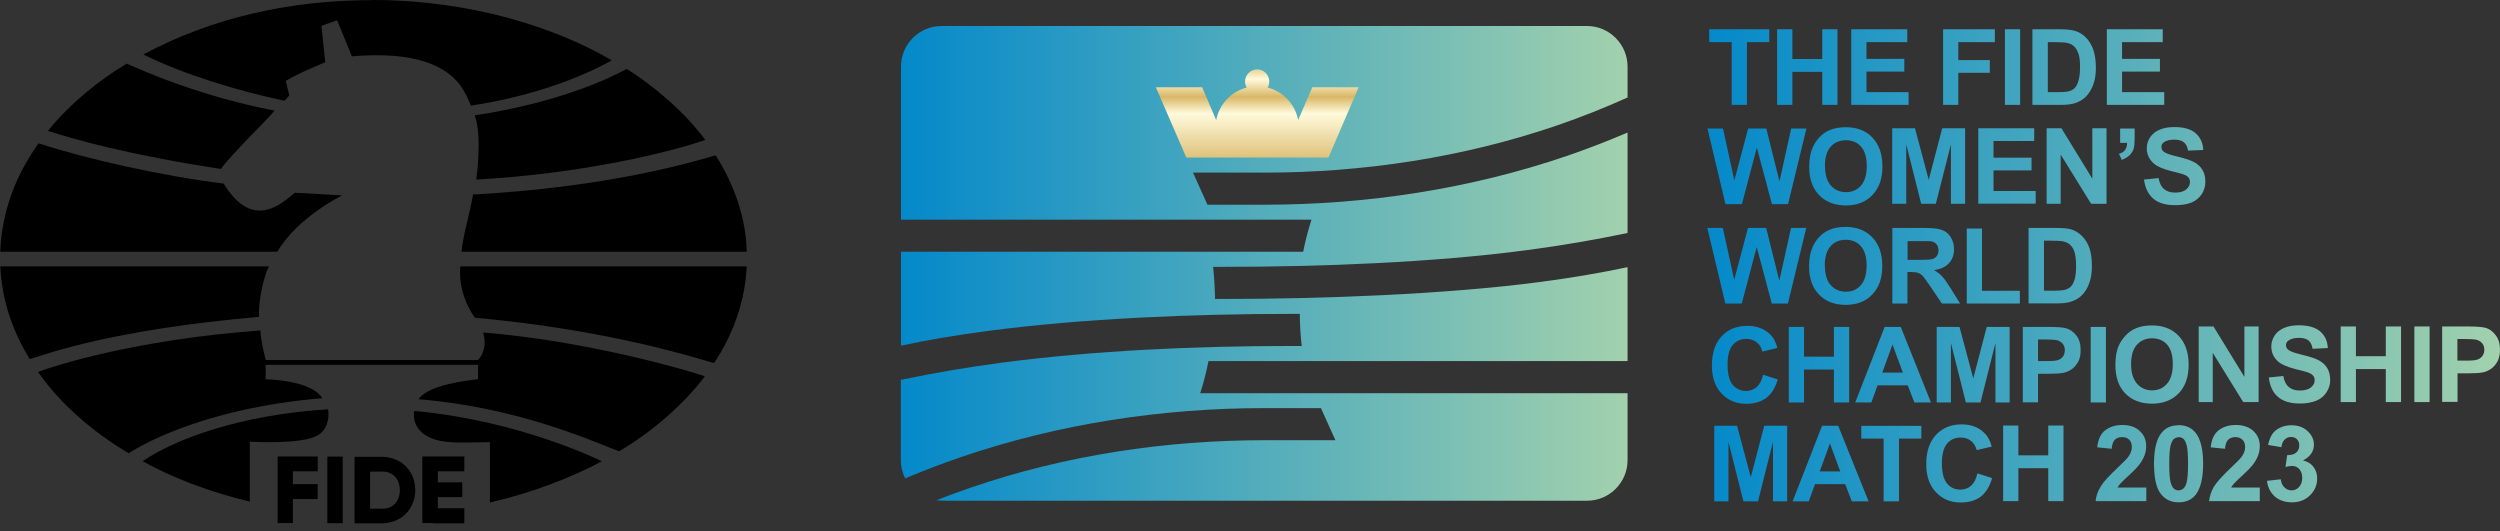 <?xml version="1.0" encoding="UTF-8"?> <svg xmlns="http://www.w3.org/2000/svg" width="240" height="51" viewBox="0 0 240 51" fill="none"><rect x="0" y="0" width="240" height="51" fill="#333333" stroke="none"/> <path fill-rule="evenodd" clip-rule="evenodd" d="M45.725 17.239C56.077 16.671 64.498 14.555 67.707 13.434C65.762 10.764 62.68 8.179 60.167 6.617C58.377 7.597 53.507 9.869 45.569 11.076C46.322 12.993 45.725 17.225 45.725 17.225M4.601 12.567C7.185 13.391 12.397 14.882 21.215 16.217C21.968 15.081 25.518 11.616 26.37 10.622C19.44 9.287 14.101 6.972 12.17 6.106C9.628 7.611 6.731 9.912 4.587 12.582M71.683 24.169C71.641 21.187 70.604 17.878 68.701 14.91C66.756 15.464 58.747 17.949 45.413 18.673C45.1 20.52 44.447 22.578 44.305 24.169C45.498 24.169 69.567 24.169 71.669 24.169M0 24.169H26.626C28.529 20.875 32.845 18.759 32.845 18.759C32.845 18.759 29.991 18.588 28.315 18.503C27.023 19.54 24.283 22.195 21.471 17.623C15.464 16.884 8.236 15.237 3.706 13.76C0.966 17.566 0.128 21.258 0.028 24.169M44.191 25.575H71.683C71.499 29.636 69.88 32.874 68.545 34.862C66.869 34.379 58.505 31.667 45.597 30.502C44.987 29.693 43.978 27.776 44.191 25.575ZM0.028 25.575C1.164 25.575 25.816 25.575 25.816 25.575C25.248 26.682 24.765 29.125 24.879 30.417C10.934 31.638 4.814 33.868 2.854 34.478C1.42 32.121 0.213 29.253 0.028 25.575ZM3.664 35.7C5.07 35.16 12.908 32.604 24.993 31.724C25.078 33.044 25.518 34.564 25.518 34.564C25.518 34.564 45.242 34.564 45.895 34.564C46.918 33.442 46.378 31.922 46.378 31.922C56.12 32.689 65.918 35.501 67.665 36.126C65.733 38.71 62.68 41.422 59.428 43.325C56.73 42.289 49.644 39.093 40.173 38.327C41.195 36.878 44.972 36.537 45.895 36.395V35.018H25.504V36.41C25.504 36.41 29.892 36.466 30.942 38.227C19.17 39.207 13.079 43.041 12.354 43.51C9.003 41.536 5.794 38.795 3.664 35.728M57.781 44.277C54.728 45.938 50.738 47.401 47.032 48.239V42.445C45.725 42.459 45.313 42.487 44.49 42.487C42.686 42.487 41.593 42.317 40.698 41.678C39.733 40.982 39.661 39.946 39.761 39.449C50.028 40.386 57.767 44.277 57.767 44.277M23.984 48.153C20.136 47.245 16.529 45.853 13.689 44.277C16.771 42.175 23.019 39.818 31.482 39.292C31.581 39.605 31.667 41.039 30.573 41.749C29.096 42.715 23.984 42.402 23.984 42.402V48.153ZM32.902 50.227H31.425V43.836H32.902V50.227ZM35.529 45.271V48.835H36.75C38.937 48.835 38.937 45.271 36.75 45.271H35.529ZM34.038 50.241V43.851H36.736C40.911 44.035 40.911 50.056 36.736 50.241H34.038ZM44.561 50.241H41.564V50.212H40.542V43.822H44.575V45.242H42.033V46.307H44.376V47.727H42.033V48.792H44.575V50.227L44.561 50.241ZM30.502 47.912H28.117V50.212H26.654V43.822H30.502V45.242H28.117V46.478H30.502V47.898V47.912ZM35.742 0.014C27.818 0.014 20.378 1.69 13.76 5.226C17.637 7.157 22.863 8.733 27.307 9.67C27.478 9.5 27.634 9.344 27.776 9.159C27.691 8.747 27.492 8.108 27.449 7.768C28.358 7.143 31.227 5.978 31.227 5.978L30.857 2.485L32.362 1.945L33.783 5.41C43.595 4.572 44.617 8.875 45.2 10.139C50.07 9.415 55.012 7.867 58.733 5.794C53.407 2.67 45.242 0 35.742 0" fill="black"></path> <rect x="110" y="6" width="21" height="10" fill="#D9D9D9"></rect> <rect x="110" y="6" width="21" height="10" fill="url(#paint0_linear_368_2)"></rect> <path fill-rule="evenodd" clip-rule="evenodd" d="M113.887 15.123H127.533L130.43 8.378H125.985L124.622 11.531C124.338 10.011 123.188 8.79 121.697 8.407C121.796 8.236 121.853 8.037 121.853 7.824C121.853 7.185 121.328 6.66 120.689 6.66C120.05 6.66 119.524 7.185 119.524 7.824C119.524 8.037 119.581 8.236 119.68 8.407C118.189 8.79 117.039 10.011 116.755 11.531L115.406 8.378H110.961L113.887 15.123ZM90.371 48.068H152.369C154.5 48.068 156.246 46.322 156.246 44.177V37.745H115.221C115.534 36.765 115.804 35.742 116.017 34.663H156.246V25.646C153.633 26.2 150.893 26.668 147.982 27.052C138.808 28.273 126.766 28.699 117.508 28.699H116.641C116.627 27.648 116.57 26.626 116.457 25.617H117.508C126.681 25.617 137.615 25.206 146.576 24.013C149.899 23.573 153.136 23.019 156.246 22.366V12.723C154.358 13.533 152.44 14.271 150.509 14.939C141.094 18.162 131.14 19.653 121.37 19.653H115.917L114.526 16.572H121.37C130.813 16.572 140.441 15.138 149.515 12.028C151.787 11.247 154.045 10.352 156.246 9.358V6.39C156.246 4.26 154.5 2.499 152.369 2.499H90.371C88.241 2.499 86.494 4.246 86.494 6.39V21.087H125.9C125.588 22.067 125.318 23.09 125.105 24.169H86.494V33.186C89.107 32.618 91.848 32.164 94.759 31.78C103.932 30.559 114.668 30.133 123.912 30.133H124.778C124.792 31.184 124.849 32.206 124.963 33.215H123.912C114.739 33.215 105.125 33.641 96.15 34.819C92.828 35.259 89.59 35.813 86.48 36.466V44.163C86.48 44.802 86.636 45.398 86.892 45.924C88.653 45.185 90.428 44.504 92.217 43.893C101.632 40.67 111.6 39.179 121.356 39.179H126.809L128.201 42.26H121.356C111.913 42.26 102.285 43.694 93.211 46.804C92.089 47.188 90.996 47.585 89.888 48.026C90.044 48.04 90.201 48.054 90.357 48.054" fill="url(#paint1_linear_368_2)"></path> <path d="M217.606 46.165L218.955 46.009C218.998 46.35 219.111 46.62 219.31 46.79C219.495 46.975 219.722 47.074 219.992 47.074C220.276 47.074 220.517 46.961 220.716 46.748C220.915 46.52 221.014 46.236 221.014 45.867C221.014 45.512 220.915 45.242 220.73 45.029C220.545 44.831 220.318 44.731 220.048 44.731C219.864 44.731 219.651 44.76 219.409 44.831L219.566 43.694C219.949 43.694 220.233 43.623 220.432 43.453C220.631 43.283 220.73 43.056 220.73 42.757C220.73 42.516 220.659 42.317 220.517 42.175C220.361 42.019 220.176 41.948 219.935 41.948C219.693 41.948 219.495 42.033 219.324 42.203C219.154 42.36 219.054 42.615 219.012 42.928L217.734 42.715C217.833 42.275 217.961 41.934 218.146 41.664C218.316 41.408 218.586 41.195 218.898 41.053C219.211 40.897 219.58 40.826 219.977 40.826C220.659 40.826 221.213 41.039 221.625 41.479C221.966 41.834 222.136 42.232 222.136 42.686C222.136 43.325 221.795 43.837 221.085 44.206C221.497 44.291 221.838 44.49 222.079 44.802C222.321 45.114 222.448 45.484 222.448 45.924C222.448 46.563 222.221 47.103 221.753 47.557C221.298 48.011 220.702 48.224 220.02 48.224C219.367 48.224 218.827 48.04 218.387 47.671C217.961 47.287 217.705 46.79 217.634 46.18M216.939 46.819V48.111H212.068C212.125 47.628 212.281 47.159 212.536 46.719C212.806 46.279 213.332 45.711 214.099 44.973C214.723 44.39 215.107 43.993 215.249 43.78C215.433 43.496 215.533 43.212 215.533 42.928C215.533 42.615 215.448 42.374 215.277 42.218C215.107 42.047 214.88 41.962 214.596 41.962C214.312 41.962 214.07 42.047 213.9 42.218C213.729 42.388 213.63 42.686 213.602 43.084L212.224 42.942C212.309 42.175 212.565 41.621 213.005 41.295C213.431 40.968 213.985 40.798 214.638 40.798C215.348 40.798 215.916 40.996 216.328 41.38C216.74 41.763 216.939 42.246 216.939 42.814C216.939 43.141 216.882 43.453 216.768 43.751C216.655 44.05 216.47 44.362 216.214 44.688C216.044 44.901 215.746 45.214 215.306 45.612C214.865 46.009 214.596 46.279 214.468 46.421C214.354 46.549 214.255 46.677 214.184 46.804H216.953L216.939 46.819ZM209.157 41.976C208.986 41.976 208.844 42.033 208.702 42.133C208.575 42.232 208.475 42.431 208.39 42.715C208.291 43.07 208.248 43.68 208.248 44.532C208.248 45.384 208.291 45.967 208.376 46.279C208.461 46.606 208.575 46.819 208.702 46.918C208.83 47.032 208.972 47.074 209.143 47.074C209.313 47.074 209.469 47.017 209.597 46.904C209.725 46.804 209.838 46.606 209.909 46.336C210.009 45.981 210.051 45.37 210.051 44.518C210.051 43.666 210.009 43.084 209.924 42.757C209.838 42.445 209.725 42.218 209.597 42.118C209.469 42.019 209.313 41.962 209.143 41.962M209.143 40.812C209.853 40.812 210.392 41.067 210.79 41.565C211.258 42.161 211.5 43.141 211.5 44.518C211.5 45.896 211.258 46.875 210.79 47.486C210.392 47.983 209.853 48.224 209.143 48.224C208.433 48.224 207.865 47.955 207.439 47.415C207.013 46.875 206.785 45.91 206.785 44.518C206.785 43.127 207.027 42.161 207.495 41.565C207.893 41.067 208.433 40.826 209.143 40.826M206.047 46.819V48.111H201.176C201.219 47.628 201.389 47.159 201.659 46.719C201.915 46.279 202.44 45.711 203.221 44.973C203.846 44.39 204.229 43.993 204.371 43.78C204.556 43.496 204.655 43.212 204.655 42.928C204.655 42.615 204.57 42.374 204.414 42.218C204.244 42.047 204.016 41.962 203.718 41.962C203.42 41.962 203.193 42.047 203.022 42.218C202.852 42.388 202.752 42.686 202.724 43.084L201.332 42.942C201.418 42.175 201.673 41.621 202.113 41.295C202.554 40.968 203.093 40.798 203.747 40.798C204.457 40.798 205.025 40.996 205.422 41.38C205.834 41.763 206.033 42.246 206.033 42.814C206.033 43.141 205.976 43.453 205.862 43.751C205.749 44.05 205.564 44.362 205.309 44.688C205.138 44.901 204.84 45.214 204.4 45.612C203.96 46.009 203.69 46.279 203.562 46.421C203.448 46.549 203.349 46.677 203.278 46.804H206.033L206.047 46.819ZM192.301 48.111V40.854H193.764V43.709H196.632V40.854H198.095V48.111H196.632V44.944H193.764V48.111H192.301ZM189.816 45.441L191.236 45.896C191.023 46.691 190.654 47.273 190.157 47.671C189.646 48.054 189.007 48.239 188.226 48.239C187.26 48.239 186.479 47.912 185.854 47.259C185.229 46.606 184.917 45.697 184.917 44.561C184.917 43.354 185.229 42.416 185.854 41.749C186.479 41.082 187.288 40.741 188.311 40.741C189.191 40.741 189.915 40.996 190.469 41.536C190.81 41.849 191.051 42.289 191.208 42.871L189.759 43.212C189.674 42.843 189.489 42.544 189.22 42.331C188.95 42.104 188.609 42.005 188.226 42.005C187.686 42.005 187.26 42.189 186.919 42.587C186.593 42.97 186.422 43.595 186.422 44.461C186.422 45.384 186.593 46.038 186.919 46.421C187.246 46.819 187.686 47.003 188.211 47.003C188.595 47.003 188.936 46.875 189.22 46.634C189.504 46.378 189.702 45.995 189.83 45.455M180.827 48.125V42.104H178.683V40.883H184.448V42.104H182.304V48.125H180.841H180.827ZM176.666 45.257L175.672 42.573L174.693 45.257H176.666ZM179.365 48.125H177.774L177.135 46.478H174.238L173.642 48.125H172.094L174.92 40.869H176.468L179.379 48.125H179.365ZM164.568 48.125V40.869H166.755L168.075 45.81L169.368 40.869H171.569V48.125H170.205V42.416L168.771 48.125H167.365L165.931 42.416V48.125H164.568ZM235.91 32.562V34.62H236.705C237.288 34.62 237.671 34.592 237.87 34.507C238.069 34.436 238.211 34.308 238.324 34.152C238.438 33.996 238.495 33.797 238.495 33.584C238.495 33.314 238.424 33.101 238.268 32.931C238.111 32.76 237.912 32.647 237.685 32.604C237.515 32.576 237.16 32.547 236.634 32.547H235.924L235.91 32.562ZM234.448 38.597V31.34H236.791C237.685 31.34 238.268 31.383 238.537 31.454C238.949 31.553 239.304 31.795 239.574 32.164C239.858 32.519 240 33.002 240 33.57C240 34.01 239.915 34.393 239.759 34.691C239.602 34.99 239.389 35.231 239.148 35.401C238.892 35.572 238.651 35.685 238.395 35.742C238.04 35.813 237.529 35.842 236.876 35.842H235.924V38.582H234.462L234.448 38.597ZM231.778 31.34H233.241V38.597H231.778V31.34ZM224.706 38.597V31.34H226.169V34.194H229.037V31.34H230.5V38.597H229.037V35.43H226.169V38.597H224.706ZM217.776 36.239L219.196 36.097C219.282 36.58 219.452 36.935 219.722 37.148C219.977 37.375 220.332 37.489 220.787 37.489C221.256 37.489 221.611 37.39 221.852 37.191C222.093 36.992 222.207 36.765 222.207 36.495C222.207 36.325 222.164 36.168 222.051 36.055C221.951 35.941 221.781 35.828 221.525 35.742C221.355 35.685 220.972 35.572 220.361 35.43C219.58 35.231 219.026 34.99 218.714 34.72C218.259 34.322 218.046 33.84 218.046 33.257C218.046 32.888 218.146 32.547 218.359 32.221C218.557 31.908 218.87 31.653 219.267 31.482C219.665 31.312 220.134 31.227 220.687 31.227C221.596 31.227 222.278 31.425 222.747 31.823C223.201 32.221 223.442 32.76 223.471 33.413L222.008 33.484C221.951 33.101 221.809 32.846 221.611 32.675C221.397 32.519 221.099 32.434 220.687 32.434C220.276 32.434 219.921 32.519 219.679 32.703C219.523 32.817 219.452 32.959 219.452 33.144C219.452 33.314 219.523 33.47 219.679 33.584C219.864 33.74 220.318 33.896 221.028 34.067C221.738 34.237 222.278 34.407 222.605 34.592C222.945 34.763 223.215 35.018 223.414 35.331C223.599 35.643 223.698 36.026 223.698 36.495C223.698 36.907 223.584 37.304 223.343 37.659C223.116 38.014 222.789 38.298 222.363 38.469C221.937 38.639 221.412 38.739 220.787 38.739C219.878 38.739 219.168 38.526 218.685 38.1C218.188 37.674 217.904 37.063 217.805 36.239M211.074 38.597V31.34H212.494L215.462 36.182V31.34H216.825V38.597H215.348L212.423 33.868V38.597H211.06H211.074ZM204.584 34.961C204.584 35.785 204.783 36.395 205.152 36.836C205.536 37.262 206.019 37.475 206.601 37.475C207.183 37.475 207.666 37.262 208.035 36.836C208.404 36.424 208.589 35.785 208.589 34.947C208.589 34.109 208.404 33.499 208.049 33.087C207.68 32.675 207.197 32.476 206.601 32.476C206.004 32.476 205.507 32.689 205.138 33.101C204.769 33.513 204.584 34.138 204.584 34.975M203.079 35.032C203.079 34.294 203.178 33.669 203.406 33.172C203.576 32.803 203.803 32.476 204.087 32.178C204.371 31.88 204.684 31.667 205.025 31.525C205.479 31.326 205.99 31.241 206.587 31.241C207.652 31.241 208.504 31.567 209.143 32.235C209.782 32.902 210.108 33.825 210.108 35.004C210.108 36.182 209.796 37.091 209.157 37.759C208.518 38.412 207.666 38.753 206.601 38.753C205.536 38.753 204.67 38.426 204.031 37.773C203.392 37.12 203.079 36.211 203.079 35.061M200.708 31.383H202.17V38.639H200.708V31.383ZM195.652 32.604V34.663H196.448C197.03 34.663 197.413 34.635 197.612 34.55C197.811 34.478 197.953 34.351 198.066 34.194C198.166 34.038 198.223 33.84 198.223 33.627C198.223 33.357 198.152 33.144 197.995 32.973C197.839 32.803 197.64 32.689 197.413 32.647C197.243 32.618 196.888 32.59 196.362 32.59H195.652V32.604ZM194.19 38.639V31.383H196.533C197.427 31.383 198.01 31.425 198.279 31.496C198.691 31.596 199.046 31.837 199.33 32.206C199.614 32.562 199.742 33.044 199.742 33.612C199.742 34.053 199.671 34.436 199.501 34.734C199.33 35.032 199.131 35.274 198.89 35.444C198.634 35.614 198.379 35.728 198.123 35.785C197.768 35.856 197.271 35.884 196.604 35.884H195.652V38.625H194.19V38.639ZM185.925 38.639V31.383H188.112L189.433 36.325L190.725 31.383H192.926V38.639H191.563V32.931L190.128 38.639H188.723L187.288 32.931V38.639H185.925ZM182.673 35.771L181.679 33.073L180.699 35.771H182.673ZM185.371 38.639H183.781L183.142 36.992H180.245L179.649 38.639H178.101L180.927 31.383H182.474L185.371 38.639ZM171.725 38.639V31.383H173.187V34.237H176.056V31.383H177.518V38.639H176.056V35.472H173.187V38.639H171.725ZM169.24 35.969L170.66 36.424C170.433 37.219 170.078 37.801 169.581 38.185C169.069 38.568 168.43 38.767 167.649 38.767C166.684 38.767 165.888 38.44 165.278 37.787C164.653 37.134 164.341 36.225 164.341 35.089C164.341 33.882 164.653 32.945 165.278 32.277C165.903 31.61 166.726 31.283 167.734 31.283C168.615 31.283 169.339 31.539 169.893 32.064C170.234 32.377 170.475 32.817 170.631 33.399L169.183 33.754C169.098 33.385 168.927 33.073 168.643 32.86C168.373 32.647 168.033 32.533 167.649 32.533C167.11 32.533 166.684 32.732 166.343 33.115C166.016 33.499 165.846 34.123 165.846 34.99C165.846 35.898 166.016 36.552 166.343 36.949C166.684 37.333 167.095 37.532 167.635 37.532C168.018 37.532 168.359 37.404 168.643 37.162C168.913 36.921 169.126 36.523 169.254 35.998M196.22 23.104V27.904H197.314C197.726 27.904 198.024 27.875 198.194 27.833C198.421 27.776 198.62 27.677 198.776 27.535C198.933 27.392 199.06 27.151 199.16 26.839C199.259 26.512 199.302 26.072 199.302 25.504C199.302 24.936 199.245 24.524 199.16 24.212C199.06 23.913 198.918 23.672 198.748 23.516C198.578 23.345 198.336 23.232 198.066 23.175C197.868 23.132 197.456 23.104 196.859 23.104H196.206H196.22ZM194.758 21.883H197.427C198.038 21.883 198.492 21.925 198.805 22.011C199.231 22.138 199.586 22.366 199.898 22.678C200.196 22.99 200.438 23.388 200.594 23.843C200.75 24.311 200.821 24.879 200.821 25.561C200.821 26.157 200.75 26.668 200.594 27.108C200.424 27.634 200.154 28.06 199.813 28.387C199.572 28.628 199.217 28.827 198.791 28.969C198.464 29.068 198.038 29.125 197.498 29.125H194.743V21.869L194.758 21.883ZM188.808 29.139V21.94H190.27V27.918H193.906V29.139H188.808ZM183.128 24.95H184.207C184.917 24.95 185.343 24.922 185.527 24.865C185.698 24.808 185.84 24.709 185.939 24.567C186.039 24.425 186.095 24.24 186.095 24.027C186.095 23.786 186.024 23.587 185.897 23.445C185.769 23.289 185.584 23.189 185.343 23.161C185.229 23.147 184.874 23.147 184.278 23.147H183.128V24.979V24.95ZM181.665 29.139V21.883H184.746C185.527 21.883 186.081 21.94 186.436 22.082C186.791 22.209 187.075 22.437 187.274 22.777C187.487 23.118 187.587 23.487 187.587 23.913C187.587 24.453 187.43 24.907 187.104 25.262C186.791 25.617 186.308 25.845 185.669 25.93C185.982 26.114 186.252 26.313 186.451 26.541C186.664 26.768 186.933 27.151 187.288 27.719L188.169 29.139H186.422L185.357 27.563C184.974 27.009 184.718 26.64 184.59 26.498C184.448 26.356 184.306 26.256 184.15 26.2C183.994 26.143 183.752 26.114 183.412 26.114H183.113V29.139H181.651H181.665ZM175.19 25.504C175.19 26.328 175.374 26.952 175.758 27.378C176.141 27.804 176.624 28.003 177.206 28.003C177.788 28.003 178.271 27.804 178.64 27.378C179.01 26.952 179.194 26.328 179.194 25.49C179.194 24.652 179.01 24.041 178.64 23.63C178.285 23.218 177.788 23.019 177.192 23.019C176.595 23.019 176.098 23.218 175.729 23.644C175.36 24.055 175.175 24.68 175.175 25.518M173.67 25.575C173.67 24.837 173.784 24.212 174.011 23.715C174.167 23.345 174.394 23.005 174.678 22.721C174.962 22.422 175.275 22.209 175.616 22.067C176.07 21.869 176.581 21.783 177.178 21.783C178.243 21.783 179.109 22.124 179.734 22.777C180.373 23.431 180.699 24.354 180.699 25.532C180.699 26.711 180.373 27.62 179.734 28.273C179.109 28.94 178.243 29.267 177.192 29.267C176.141 29.267 175.246 28.94 174.622 28.273C173.983 27.62 173.67 26.711 173.67 25.561M165.633 29.139L163.9 21.883H165.391L166.485 26.867L167.805 21.883H169.552L170.816 26.952L171.938 21.883H173.4L171.64 29.139H170.092L168.643 23.715L167.209 29.139H165.619H165.633ZM205.806 17.239L207.226 17.097C207.311 17.58 207.481 17.935 207.751 18.148C208.007 18.375 208.362 18.489 208.816 18.489C209.285 18.489 209.64 18.39 209.881 18.177C210.122 17.978 210.236 17.75 210.236 17.481C210.236 17.31 210.193 17.154 210.094 17.041C209.995 16.913 209.824 16.813 209.569 16.728C209.398 16.671 209.001 16.558 208.404 16.416C207.623 16.217 207.069 15.976 206.757 15.691C206.317 15.294 206.09 14.811 206.09 14.229C206.09 13.86 206.189 13.519 206.402 13.192C206.615 12.88 206.913 12.624 207.311 12.454C207.708 12.283 208.177 12.198 208.745 12.198C209.654 12.198 210.335 12.397 210.79 12.795C211.244 13.206 211.486 13.732 211.514 14.399L210.051 14.456C209.995 14.087 209.853 13.817 209.64 13.647C209.441 13.49 209.128 13.405 208.717 13.405C208.305 13.405 207.964 13.49 207.723 13.661C207.566 13.774 207.495 13.916 207.495 14.115C207.495 14.286 207.566 14.442 207.708 14.555C207.893 14.712 208.333 14.868 209.057 15.038C209.767 15.209 210.293 15.379 210.634 15.564C210.974 15.748 211.244 15.99 211.429 16.302C211.628 16.614 211.713 16.998 211.713 17.466C211.713 17.878 211.599 18.276 211.372 18.631C211.131 18.986 210.804 19.27 210.392 19.44C209.98 19.611 209.441 19.696 208.816 19.696C207.907 19.696 207.197 19.497 206.7 19.057C206.217 18.631 205.919 18.02 205.82 17.211M203.533 12.34H204.925V13.334C204.925 13.732 204.897 14.044 204.826 14.286C204.755 14.513 204.627 14.726 204.428 14.911C204.229 15.095 203.988 15.237 203.69 15.351L203.42 14.768C203.704 14.683 203.903 14.555 204.016 14.385C204.13 14.215 204.201 14.002 204.201 13.718H203.533V12.326V12.34ZM196.476 19.568V12.312H197.896L200.864 17.154V12.312H202.227V19.568H200.75L197.825 14.839V19.568H196.462H196.476ZM189.915 19.568V12.312H195.283V13.533H191.378V15.138H195.028V16.359H191.378V18.333H195.425V19.554H189.915V19.568ZM181.651 19.568V12.312H183.838L185.158 17.268L186.451 12.312H188.652V19.568H187.288V13.86L185.84 19.568H184.434L183 13.86V19.568H181.651ZM175.204 15.947C175.204 16.771 175.388 17.395 175.772 17.822C176.155 18.247 176.638 18.446 177.22 18.446C177.803 18.446 178.285 18.233 178.655 17.822C179.024 17.395 179.208 16.771 179.208 15.933C179.208 15.095 179.024 14.484 178.655 14.073C178.3 13.661 177.803 13.462 177.206 13.462C176.61 13.462 176.113 13.675 175.743 14.087C175.374 14.499 175.19 15.123 175.19 15.961M173.684 16.004C173.684 15.265 173.798 14.641 174.025 14.144C174.181 13.774 174.409 13.448 174.693 13.15C174.977 12.851 175.289 12.638 175.63 12.496C176.084 12.312 176.595 12.212 177.192 12.212C178.257 12.212 179.123 12.539 179.748 13.206C180.387 13.874 180.714 14.797 180.714 15.976C180.714 17.154 180.387 18.063 179.748 18.73C179.123 19.384 178.257 19.724 177.206 19.724C176.155 19.724 175.261 19.384 174.636 18.73C173.997 18.077 173.684 17.168 173.684 16.018M165.647 19.597L163.915 12.34H165.406L166.499 17.325L167.82 12.34H169.566L170.83 17.41L171.952 12.34H173.415L171.654 19.597H170.106L168.657 14.172L167.223 19.597H165.633H165.647ZM202.255 10.068V2.812H207.623V4.047H203.718V5.652H207.353V6.873H203.718V8.847H207.765V10.068H202.255ZM196.59 4.047V8.847H197.683C198.095 8.847 198.393 8.819 198.563 8.776C198.791 8.719 198.989 8.62 199.146 8.478C199.302 8.336 199.43 8.094 199.529 7.768C199.628 7.441 199.685 7.001 199.685 6.447C199.685 5.893 199.643 5.453 199.529 5.155C199.43 4.857 199.288 4.615 199.117 4.459C198.947 4.289 198.72 4.175 198.436 4.118C198.237 4.076 197.825 4.047 197.229 4.047H196.575H196.59ZM195.127 2.812H197.797C198.407 2.812 198.862 2.869 199.174 2.954C199.6 3.082 199.969 3.309 200.267 3.621C200.566 3.934 200.807 4.331 200.963 4.786C201.119 5.254 201.205 5.822 201.205 6.504C201.205 7.1 201.134 7.611 200.977 8.052C200.793 8.577 200.537 9.003 200.196 9.33C199.941 9.571 199.6 9.77 199.174 9.912C198.847 10.011 198.421 10.068 197.868 10.068H195.113V2.812H195.127ZM192.471 2.812H193.934V10.068H192.471V2.812ZM186.536 10.068V2.812H191.506V4.047H187.998V5.765H191.023V6.987H187.998V10.068H186.536ZM177.717 10.068V2.812H183.099V4.047H179.18V5.652H182.815V6.873H179.18V8.847H183.227V10.068H177.717ZM170.603 10.068V2.812H172.066V5.666H174.934V2.812H176.397V10.068H174.934V6.901H172.066V10.068H170.603ZM166.243 10.068V4.047H164.085V2.812H169.85V4.047H167.706V10.068H166.243Z" fill="url(#paint2_linear_368_2)"></path> <defs> <linearGradient id="paint0_linear_368_2" x1="120.5" y1="16" x2="120.5" y2="6" gradientUnits="userSpaceOnUse"> <stop stop-color="#D9B766"></stop> <stop offset="0.51" stop-color="#FFFADC"></stop> <stop offset="0.67" stop-color="#D9B766"></stop> <stop offset="0.84" stop-color="#FFFADC"></stop> <stop offset="1" stop-color="#D9B766"></stop> </linearGradient> <linearGradient id="paint1_linear_368_2" x1="86.48" y1="25.284" x2="156.245" y2="25.284" gradientUnits="userSpaceOnUse"> <stop stop-color="#0489CA"></stop> <stop offset="1" stop-color="#A2D1AD"></stop> </linearGradient> <linearGradient id="paint2_linear_368_2" x1="163.9" y1="25.525" x2="239.998" y2="25.525" gradientUnits="userSpaceOnUse"> <stop stop-color="#0489CA"></stop> <stop offset="1" stop-color="#A2D1AD"></stop> </linearGradient> </defs> </svg> 